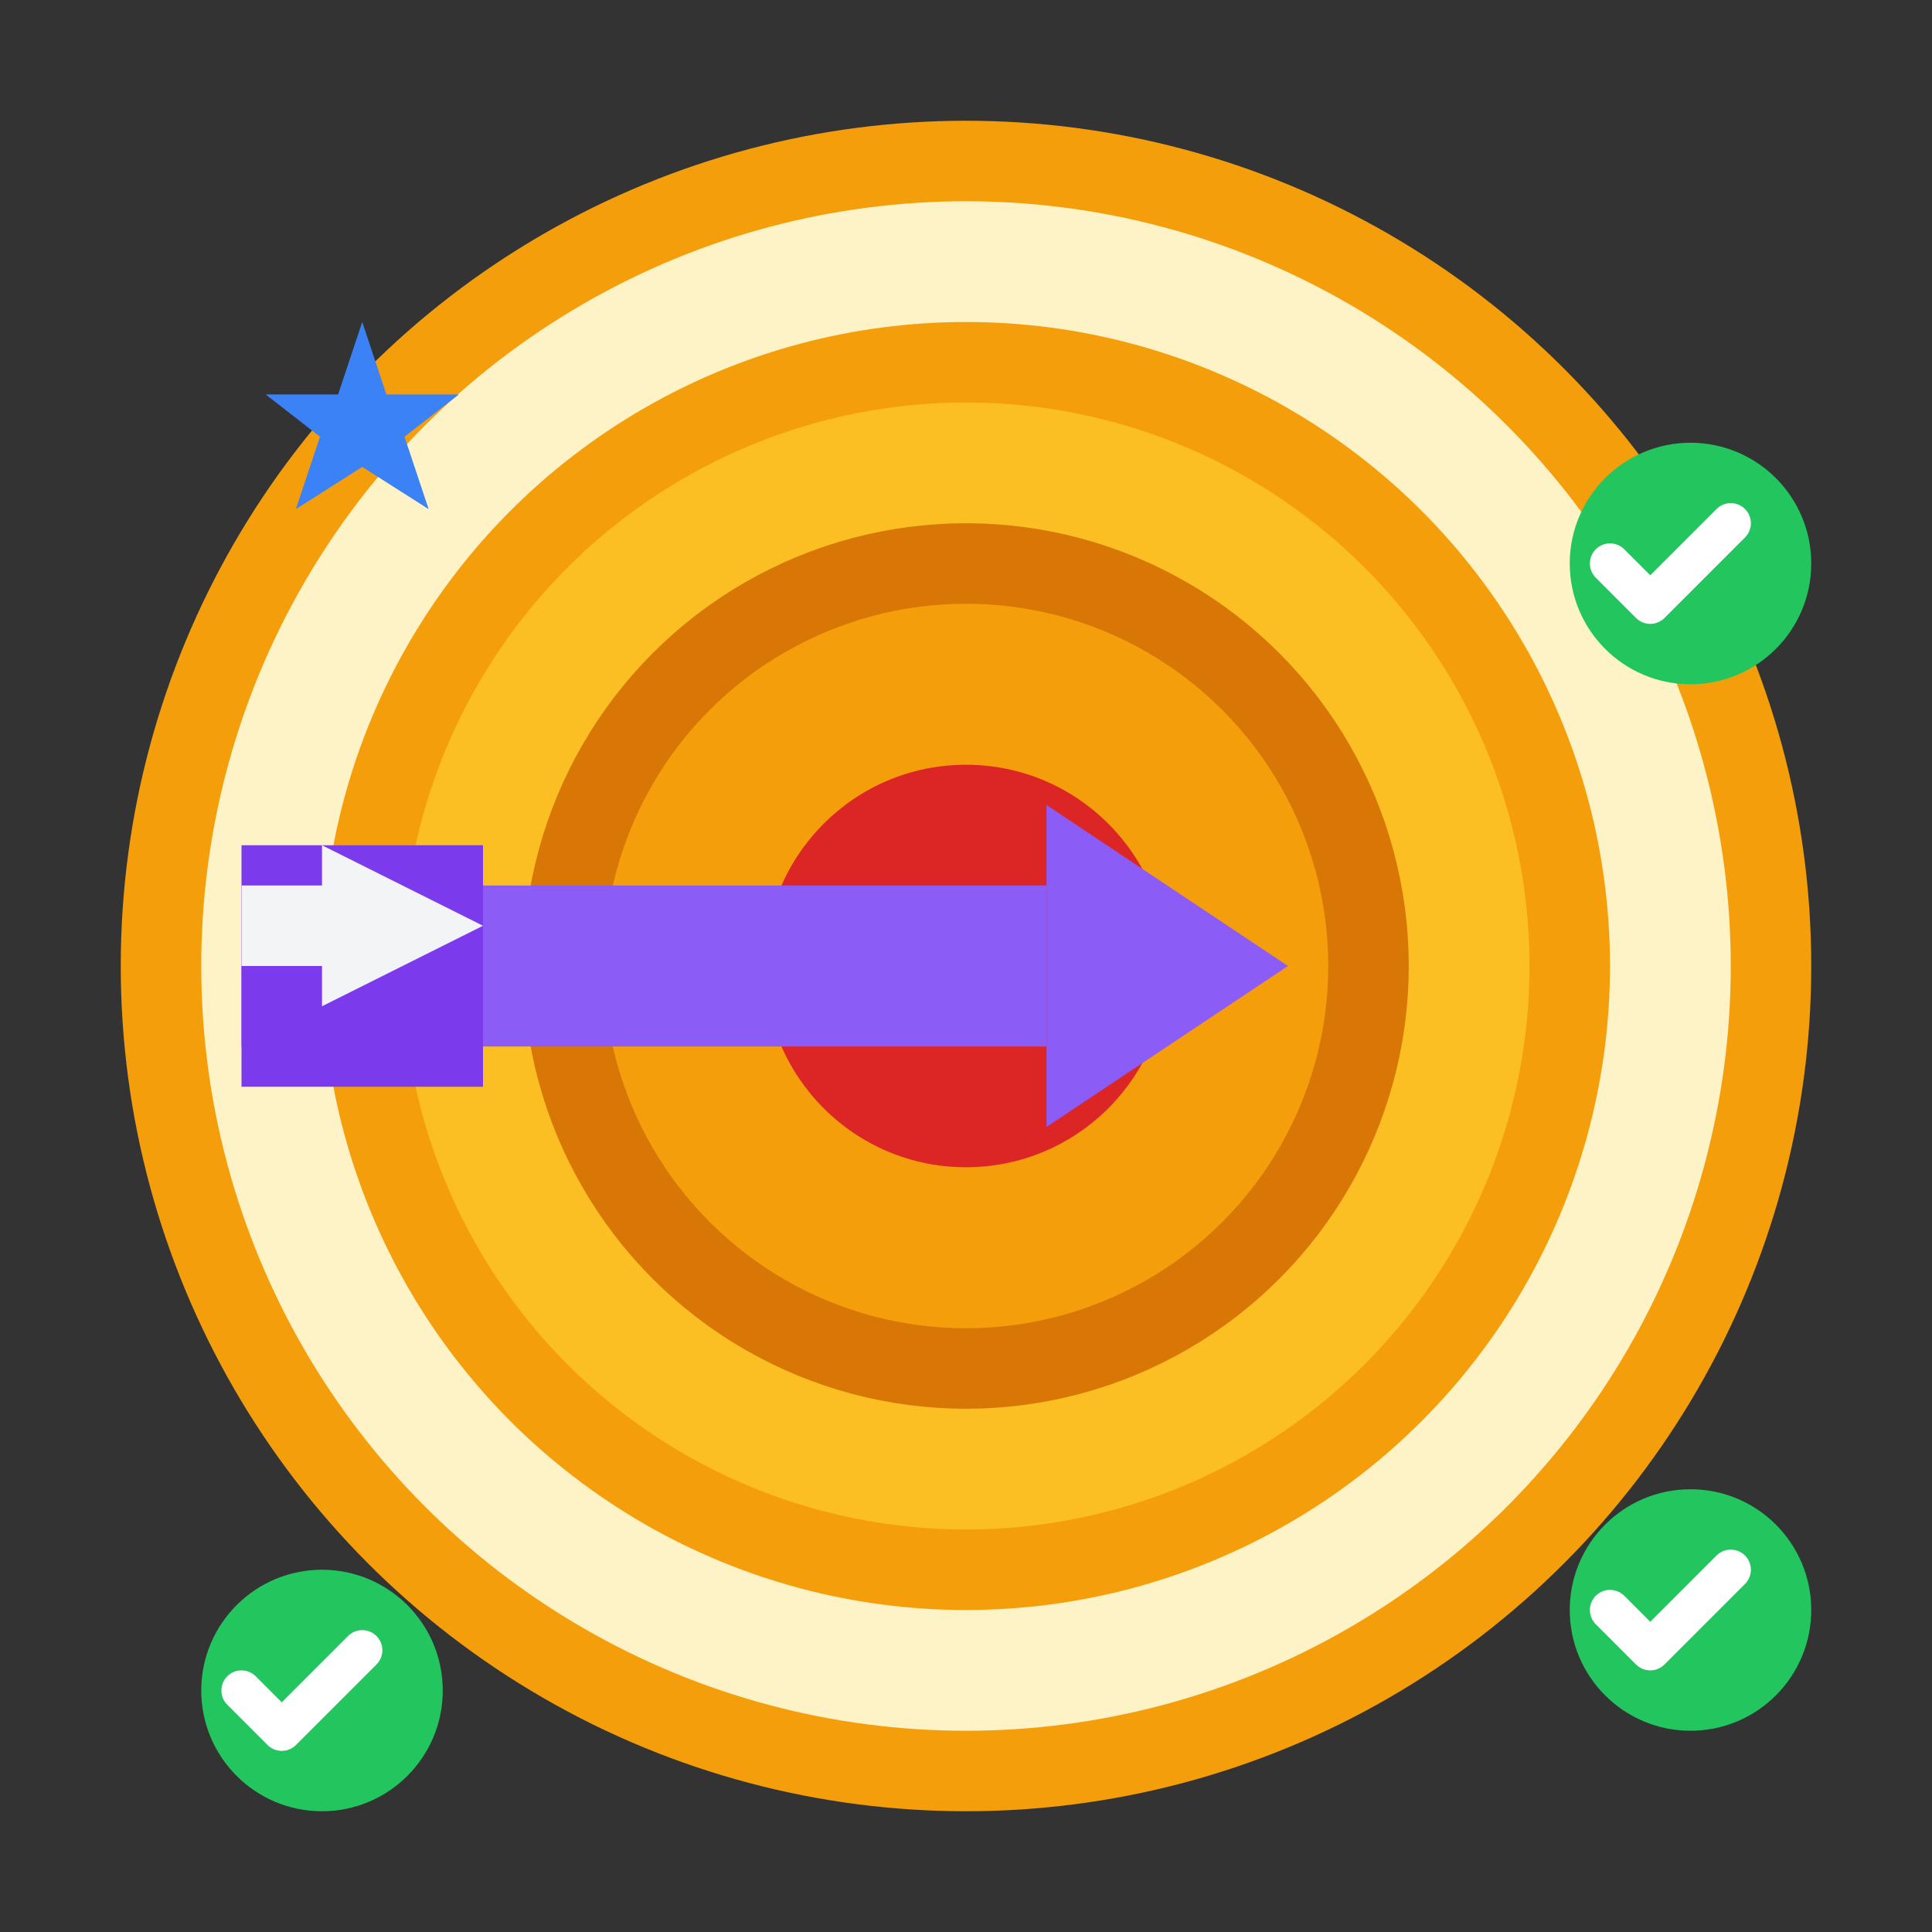 <svg width="48" height="48" viewBox="0 0 48 48" fill="none" xmlns="http://www.w3.org/2000/svg">
  <rect x="0" y="0" width="48" height="48" fill="#333333" stroke="none"/>
  <!-- Target circles -->
  <circle cx="24" cy="24" r="20" fill="#fef3c7" stroke="#f59e0b" stroke-width="2"/>
  <circle cx="24" cy="24" r="15" fill="#fbbf24" stroke="#f59e0b" stroke-width="2"/>
  <circle cx="24" cy="24" r="10" fill="#f59e0b" stroke="#d97706" stroke-width="2"/>
  <circle cx="24" cy="24" r="5" fill="#dc2626"/>
  
  <!-- Arrow hitting center -->
  <g transform="translate(6,20)">
    <rect x="0" y="2" width="20" height="4" fill="#8b5cf6"/>
    <polygon points="20,0 26,4 20,8" fill="#8b5cf6"/>
    <rect x="0" y="1" width="6" height="6" fill="#7c3aed"/>
    <polygon points="2,1 6,3 2,5 2,4 0,4 0,2 2,2" fill="#f3f4f6"/>
  </g>
  
  <!-- Success indicators around target -->
  <g transform="translate(38,10)">
    <circle cx="4" cy="4" r="3" fill="#22c55e"/>
    <path d="m2 4 1 1 2-2" stroke="white" stroke-width="1" stroke-linecap="round" stroke-linejoin="round"/>
  </g>
  
  <g transform="translate(4,38)">
    <circle cx="4" cy="4" r="3" fill="#22c55e"/>
    <path d="m2 4 1 1 2-2" stroke="white" stroke-width="1" stroke-linecap="round" stroke-linejoin="round"/>
  </g>
  
  <g transform="translate(38,36)">
    <circle cx="4" cy="4" r="3" fill="#22c55e"/>
    <path d="m2 4 1 1 2-2" stroke="white" stroke-width="1" stroke-linecap="round" stroke-linejoin="round"/>
  </g>
  
  <!-- Mission points -->
  <g transform="translate(6,8)">
    <polygon points="3,0 3.6,1.8 5.4,1.8 4.05,2.85 4.65,4.65 3,3.6 1.35,4.65 1.95,2.85 0.6,1.8 2.4,1.8" fill="#3b82f6"/>
  </g>
</svg>

